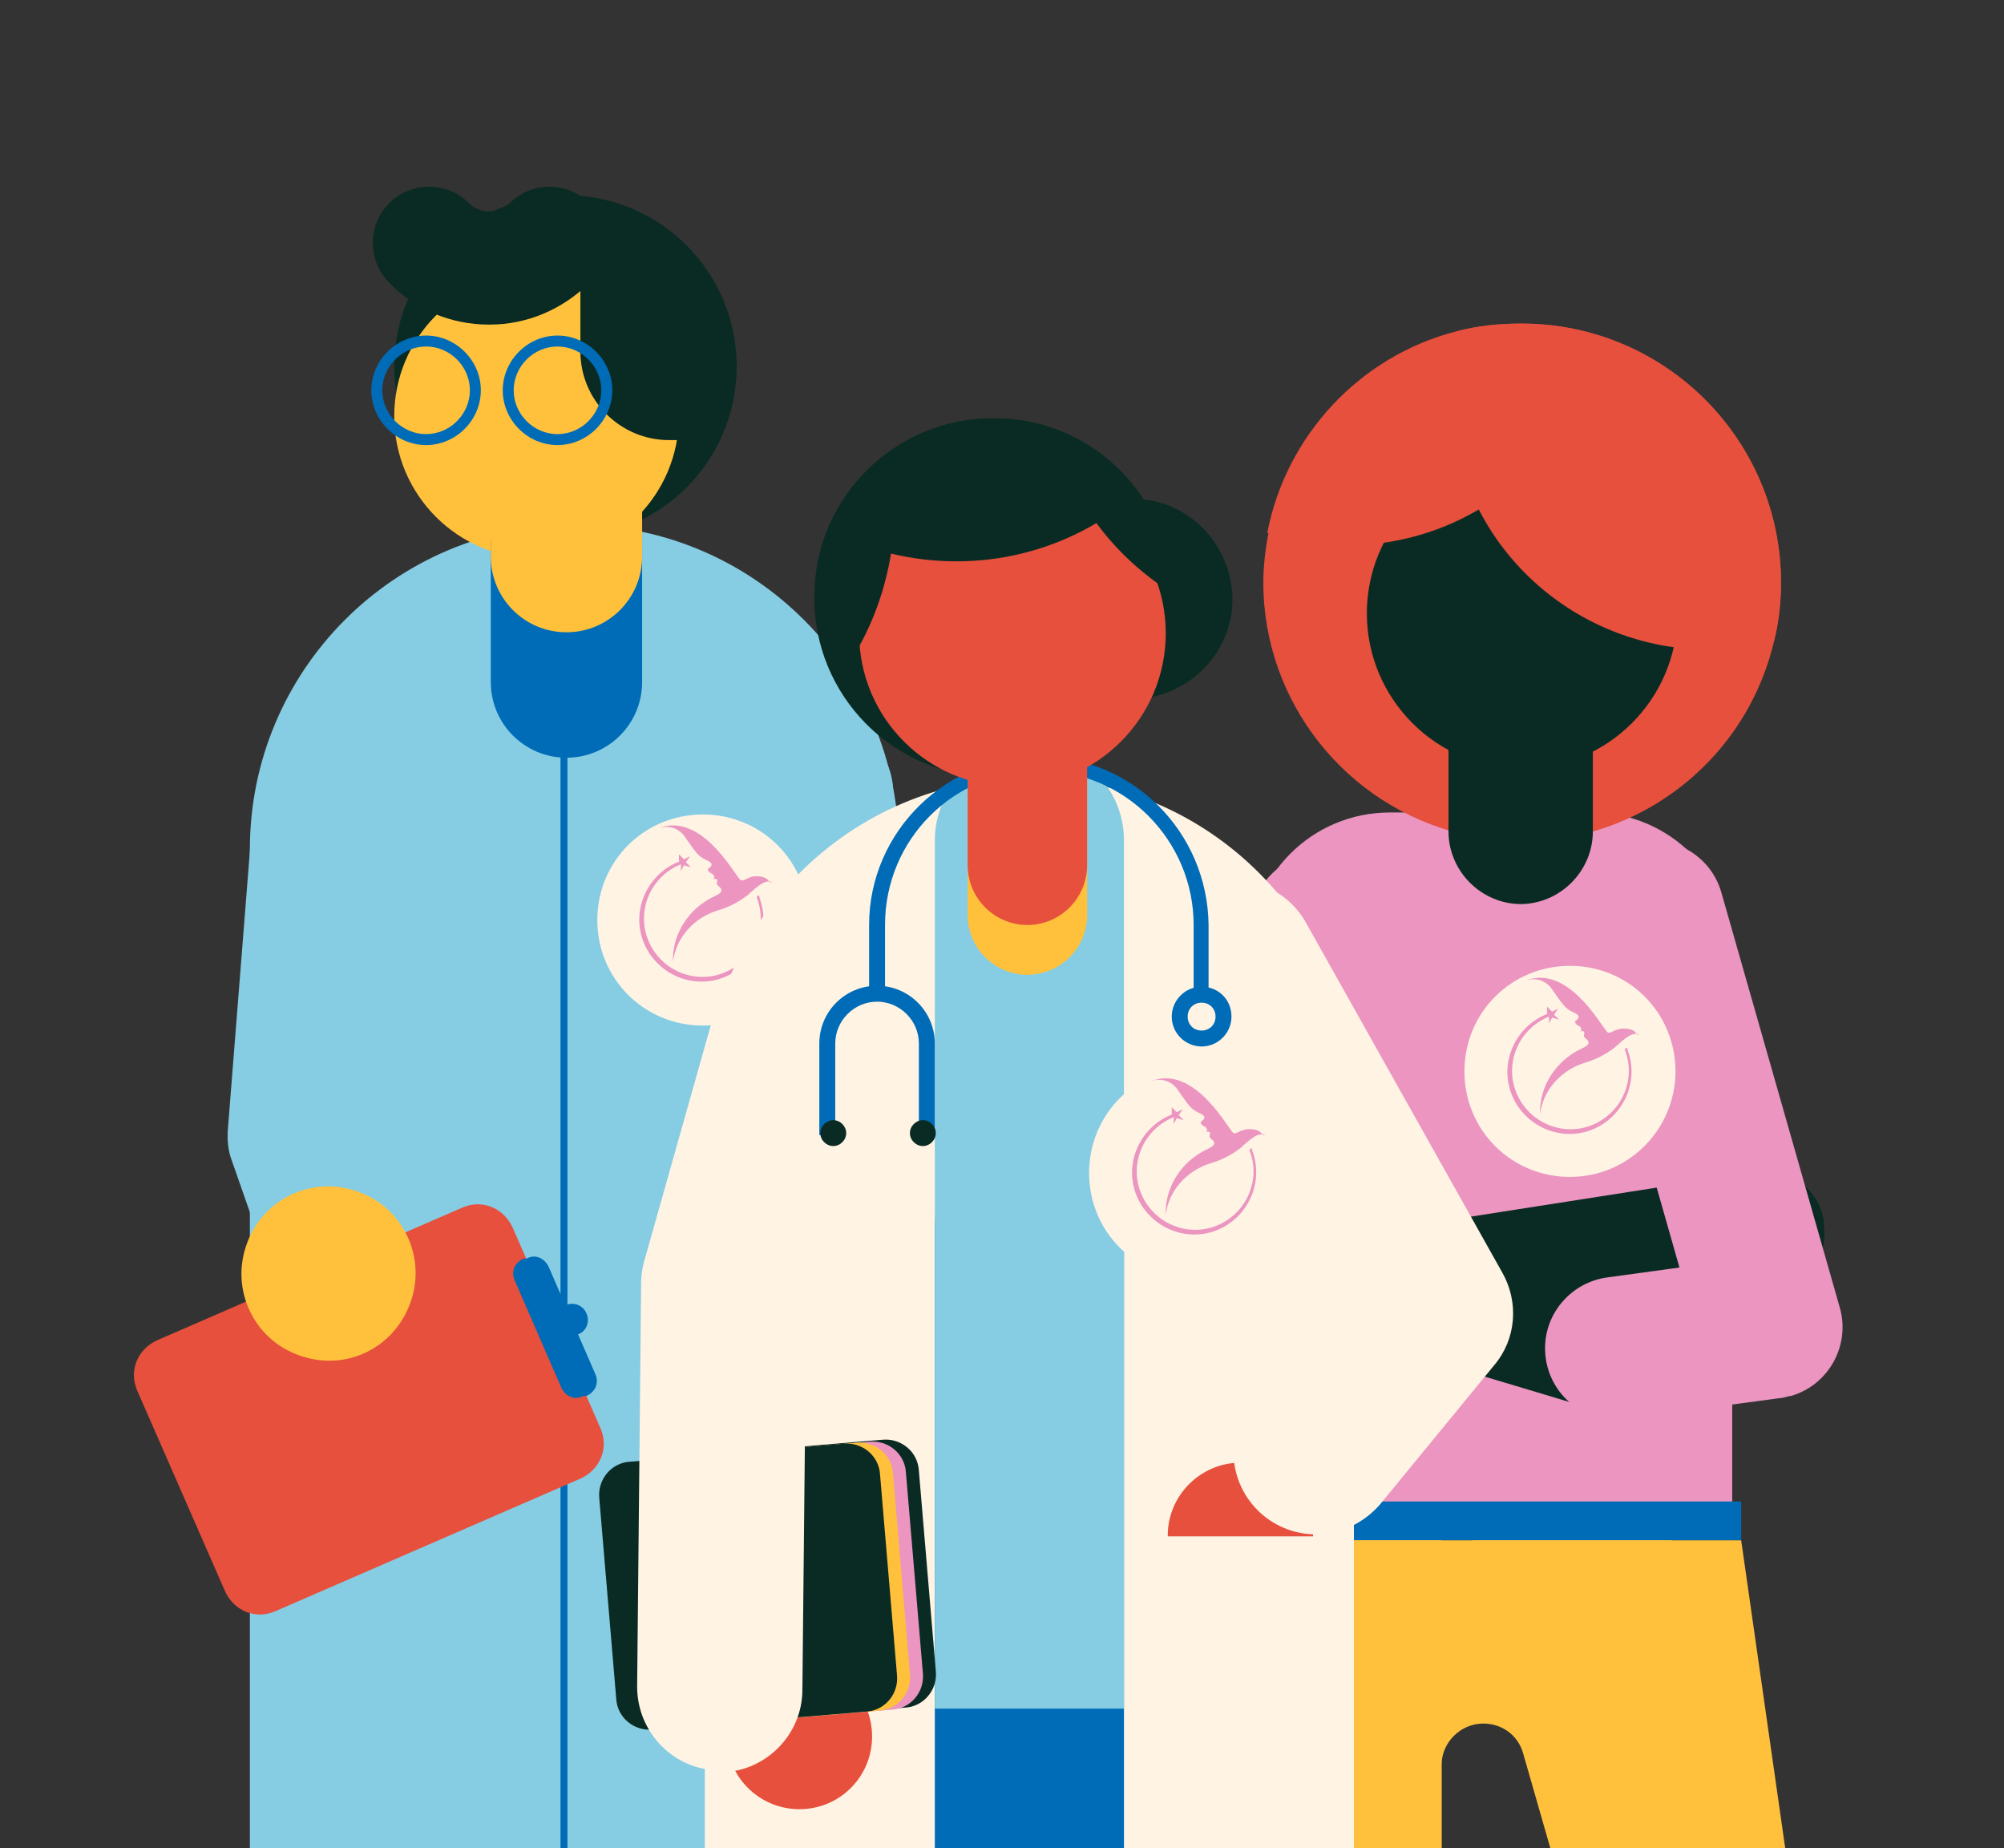 <?xml version="1.0" encoding="UTF-8"?>
<svg id="Groupe_42" data-name="Groupe 42" xmlns="http://www.w3.org/2000/svg" xmlns:xlink="http://www.w3.org/1999/xlink" version="1.1" viewBox="0 0 201.3 185.6">
  <rect x="0" y="0" width="201.3" height="185.6" fill="#333333" stroke="none"/>
  <defs>
    <style>
      .cls-1 {
        fill: #006cb7;
      }

      .cls-1, .cls-2, .cls-3, .cls-4, .cls-5, .cls-6, .cls-7, .cls-8, .cls-9 {
        stroke-width: 0px;
      }

      .cls-10 {
        clip-path: url(#clippath);
      }

      .cls-2 {
        fill: none;
      }

      .cls-3 {
        fill: #228958;
      }

      .cls-4 {
        fill: #eb95c0;
      }

      .cls-5 {
        fill: #ffc13c;
      }

      .cls-6 {
        fill: #e6503d;
      }

      .cls-7 {
        fill: #0a2b23;
      }

      .cls-8 {
        fill: #fff3e4;
      }

      .cls-9 {
        fill: #86cde3;
      }
    </style>
    <clipPath id="clippath">
      <rect class="cls-2" width="201.3" height="185.6"/>
    </clipPath>
  </defs>
  <g class="cls-10">
    <g id="Groupe_41" data-name="Groupe 41">
      <path id="Tracé_72" data-name="Tracé 72" class="cls-9" d="M34.4,132.2c-3.4,0-6.4-2.1-7.5-5.3l-3.6-10.3c-.4-1-.5-2.2-.4-3.3l2.5-31.6c.3-4.4,4.1-7.7,8.5-7.4,4.4.3,7.7,4.1,7.4,8.5,0,0,0,0,0,.1l-2.4,29.9,3,8.7c1.5,4.2-.7,8.7-4.9,10.2-.8.3-1.7.4-2.6.4"/>
      <path id="Tracé_73" data-name="Tracé 73" class="cls-1" d="M44.5,290.2c-5.9,0-10.6-4.8-10.6-10.6h0v-85.4c0-5.9,4.8-10.6,10.6-10.6,5.9,0,10.6,4.8,10.6,10.6v85.4c0,5.9-4.8,10.6-10.6,10.6h0"/>
      <path id="Tracé_74" data-name="Tracé 74" class="cls-1" d="M69,290.2c-5.9,0-10.6-4.8-10.6-10.6v-85.4c0-5.9,4.8-10.6,10.6-10.6,5.9,0,10.6,4.8,10.6,10.6v85.4c0,5.9-4.8,10.6-10.6,10.6h0"/>
      <path id="Tracé_75" data-name="Tracé 75" class="cls-7" d="M74,36.8c0,9.5-7.7,17.2-17.2,17.2s-17.2-7.7-17.2-17.2,7.7-17.2,17.2-17.2h0c9.5,0,17.2,7.7,17.2,17.2"/>
      <path id="Tracé_76" data-name="Tracé 76" class="cls-9" d="M90.3,214.5H25.1V85.3c0-18,14.6-32.6,32.6-32.6,18,0,32.6,14.6,32.6,32.6v129.2Z"/>
      <path id="Tracé_77" data-name="Tracé 77" class="cls-5" d="M68.2,41.8c0,7.9-6.4,14.3-14.3,14.3-7.9,0-14.3-6.4-14.3-14.3,0-7.9,6.4-14.3,14.3-14.3,7.9,0,14.3,6.4,14.3,14.3h0"/>
      <path id="Tracé_78" data-name="Tracé 78" class="cls-1" d="M56.9,76.1h0c-4.2,0-7.6-3.4-7.6-7.6v-14.3h15.2v14.3c0,4.2-3.4,7.6-7.6,7.6"/>
      <path id="Tracé_79" data-name="Tracé 79" class="cls-5" d="M56.9,63.5h0c-4.2,0-7.6-3.4-7.6-7.6v-14.3h15.2v14.3c0,4.2-3.4,7.6-7.6,7.6"/>
      <path id="Tracé_80" data-name="Tracé 80" class="cls-7" d="M49.1,32.6c-3.8,0-7.4-1.5-10-4.2-2.2-2.2-2.2-5.8,0-8s5.8-2.2,8,0c1.1,1.1,2.9,1.1,4.1,0,0,0,0,0,0,0,2.2-2.2,5.8-2.2,8,0s2.2,5.8,0,8h0c-2.7,2.7-6.3,4.2-10,4.2"/>
      <path id="Tracé_81" data-name="Tracé 81" class="cls-1" d="M42.8,44.7c-3,0-5.5-2.5-5.5-5.5s2.5-5.5,5.5-5.5c3,0,5.5,2.5,5.5,5.5s-2.5,5.5-5.5,5.5M42.8,34.8c-2.4,0-4.4,2-4.4,4.4s2,4.4,4.4,4.4,4.4-2,4.4-4.4c0-2.4-2-4.4-4.4-4.4"/>
      <path id="Tracé_82" data-name="Tracé 82" class="cls-7" d="M69.7,44.2h-2.5c-4.9,0-8.9-4-8.9-8.9v-7.3h11.5v16.3Z"/>
      <path id="Tracé_83" data-name="Tracé 83" class="cls-1" d="M56,44.7c-3,0-5.5-2.5-5.5-5.5s2.5-5.5,5.5-5.5,5.5,2.5,5.5,5.5-2.5,5.5-5.5,5.5M56,34.8c-2.4,0-4.4,2-4.4,4.4,0,2.4,2,4.4,4.4,4.4s4.4-2,4.4-4.4c0-2.4-2-4.4-4.4-4.4"/>
      <rect id="Rectangle_64" data-name="Rectangle 64" class="cls-1" x="56.3" y="74.5" width=".7" height="140.2"/>
      <path id="Tracé_84" data-name="Tracé 84" class="cls-5" d="M93.3,154.2c0,4.8-3.9,8.7-8.7,8.7s-8.7-3.9-8.7-8.7c0-4.8,3.9-8.7,8.7-8.7h0c4.8,0,8.7,3.9,8.7,8.7"/>
      <path id="Tracé_85" data-name="Tracé 85" class="cls-9" d="M84.2,153h-.2c-4.4-.1-7.9-3.8-7.8-8.2l.8-29.4-3.1-34.8c-.4-4.4,2.8-8.3,7.1-8.7,4.4-.4,8.3,2.8,8.7,7.1,0,0,0,0,0,.1l3.2,35.2c0,.3,0,.6,0,.9l-.8,29.8c-.1,4.3-3.6,7.8-8,7.8"/>
      <path id="Tracé_86" data-name="Tracé 86" class="cls-6" d="M58.3,148.5l-30.6,13.3c-2,.9-4.2,0-5.1-2l-8.8-20.1c-.9-2,0-4.2,2-5.1l30.6-13.3c2-.9,4.2,0,5.1,2l8.8,20.1c.9,2,0,4.2-2,5.1"/>
      <path id="Tracé_87" data-name="Tracé 87" class="cls-1" d="M58.9,140.2h-.3c-.9.5-1.8,0-2.2-.8,0,0,0,0,0,0l-4.7-10.8c-.4-.9,0-1.8.9-2.2,0,0,0,0,0,0h.3c.9-.5,1.8,0,2.2.8l4.7,10.8c.4.9,0,1.8-.9,2.2"/>
      <path id="Tracé_88" data-name="Tracé 88" class="cls-1" d="M58.1,134l-1,.4c-.8.4-1.8,0-2.1-.8-.4-.8,0-1.8.8-2.1l1-.4c.8-.4,1.8,0,2.1.8.4.8,0,1.8-.8,2.1h0"/>
      <path id="Tracé_89" data-name="Tracé 89" class="cls-5" d="M36,119.7c4.5,1.6,6.9,6.6,5.2,11.2s-6.6,6.9-11.2,5.2c-4.5-1.6-6.9-6.6-5.2-11.2,0,0,0,0,0,0,1.6-4.5,6.6-6.9,11.2-5.2,0,0,0,0,0,0"/>
      <path id="Tracé_90" data-name="Tracé 90" class="cls-7" d="M135.2,294.8h0c-4.8,0-8.7-3.9-8.7-8.7v-100.5h17.5v100.5c0,4.8-3.9,8.7-8.7,8.7"/>
      <path id="Tracé_91" data-name="Tracé 91" class="cls-7" d="M196.4,294.4h0c-4.8,1.3-9.7-1.5-11-6.2h0s-30.5-110.3-30.5-110.3l17.2-4.8,30.5,110.3c1.3,4.8-1.5,9.7-6.2,11"/>
      <path id="Tracé_92" data-name="Tracé 92" class="cls-5" d="M135.2,274.5h0c-5.3,0-9.6-4.3-9.6-9.6v-110.7h19.2v110.7c0,5.3-4.3,9.6-9.6,9.6"/>
      <path id="Tracé_93" data-name="Tracé 93" class="cls-5" d="M191.9,278h0c-5.1,1.4-10.4-1.6-11.8-6.7l-32.8-118.8,18.6-5.1,32.8,118.8c1.4,5.1-1.6,10.4-6.7,11.8"/>
      <path id="Tracé_94" data-name="Tracé 94" class="cls-4" d="M174,150.9h-48.5v-55.2c0-7.8,6.3-14.1,14.1-14.1h20.3c7.8,0,14.1,6.3,14.1,14.1h0v55.2Z"/>
      <path id="Tracé_95" data-name="Tracé 95" class="cls-6" d="M178.9,58.4c0,2-.2,4-.7,6-3.3,14-17.3,22.7-31.2,19.4-11.8-2.8-20.1-13.3-20.1-25.3,0-1.6.2-3.3.5-4.9,1.9-9.8,9.3-17.7,18.9-20.2,2.2-.6,4.4-.8,6.6-.8,14.3,0,26,11.6,26,26,0,0,0,0,0,0"/>
      <path id="Tracé_96" data-name="Tracé 96" class="cls-7" d="M152.8,90.8h0c-4,0-7.3-3.3-7.3-7.3v-13.2c0-.5.4-.9.9-.9h12.7c.5,0,.9.4.9.9v13.2c0,4-3.3,7.3-7.3,7.3"/>
      <path id="Tracé_97" data-name="Tracé 97" class="cls-7" d="M168.5,61.6c0,8.6-7,15.6-15.6,15.6s-15.6-7-15.6-15.6c0-8.6,7-15.6,15.6-15.6h0c8.6,0,15.6,7,15.6,15.6h0"/>
      <path id="Tracé_98" data-name="Tracé 98" class="cls-6" d="M178.9,58.4c0,2-.2,4-.7,6-13.9,3.6-28.1-4.7-31.7-18.6-1.1-4.1-1.1-8.4-.2-12.5,2.2-.6,4.4-.8,6.6-.8,14.3,0,26,11.6,26,26,0,0,0,0,0,0"/>
      <path id="Tracé_99" data-name="Tracé 99" class="cls-6" d="M160.9,33.7c-2.7,14.1-16.4,23.3-30.5,20.6-1-.2-2.1-.5-3.1-.8,1.9-9.8,9.3-17.7,18.9-20.2,2.2-.6,4.4-.8,6.6-.8,2.7,0,5.4.4,8,1.3"/>
      <path id="Tracé_100" data-name="Tracé 100" class="cls-7" d="M178.4,129.8l-33.3,5.1c-3.2.5-6.2-1.7-6.7-4.9v-.4c-.6-3.2,1.6-6.2,4.8-6.7l33.3-5.2c3.2-.5,6.2,1.7,6.7,4.9,0,0,0,0,0,0v.4c.5,3.2-1.6,6.2-4.8,6.7"/>
      <path id="Tracé_101" data-name="Tracé 101" class="cls-7" d="M160.3,141.6l-28.7-8.6c-3.2-1-5-4.3-4.1-7.5,1-3.2,4.3-5,7.5-4.1l28.7,8.6c3.2,1,5,4.3,4.1,7.5-1,3.2-4.3,5-7.5,4.1"/>
      <path id="Tracé_102" data-name="Tracé 102" class="cls-4" d="M162.4,142.6c-4,0-7.2-3.2-7.2-7.2,0-3.6,2.7-6.6,6.2-7.1l7.3-1-9.6-33.7c-1.1-3.8,1.1-7.8,4.9-8.9,3.8-1.1,7.8,1.1,8.9,4.9h0l11.9,41.7c1.1,3.8-1.1,7.8-4.9,8.9-.3,0-.7.2-1,.2l-15.6,2.1c-.3,0-.6,0-1,0"/>
      <path id="Tracé_103" data-name="Tracé 103" class="cls-4" d="M140.5,136.3c-.6,0-1.1,0-1.7-.2l-14.5-3.4c-3.8-.9-6.2-4.7-5.4-8.5l6.9-32.8c.8-3.9,4.6-6.4,8.5-5.6,3.9.8,6.4,4.6,5.6,8.5l-5.5,25.9,7.6,1.8c3.9.9,6.2,4.8,5.3,8.7-.8,3.2-3.6,5.5-7,5.5"/>
      <path id="Tracé_104" data-name="Tracé 104" class="cls-7" d="M140.2,121.4l-12.8-3c.8-3.5,4.3-5.8,7.9-5s5.8,4.3,5,7.9c0,0,0,0,0,0"/>
      <rect id="Rectangle_65" data-name="Rectangle 65" class="cls-1" x="125.5" y="150.8" width="49.4" height="3.9"/>
      <path id="Tracé_105" data-name="Tracé 105" class="cls-5" d="M144.8,216.9v-39.6c0-2.3,1.9-4.2,4.2-4.2,1.9,0,3.5,1.2,4,3l16.7,58.2,14.6-13.9-9.4-65.7h-49.4l3.3,30.8.8,51.8,15.1-20.4Z"/>
      <rect id="Rectangle_66" data-name="Rectangle 66" class="cls-8" x="155" y="106.1" width="10.3" height="5.9"/>
      <path id="Tracé_106" data-name="Tracé 106" class="cls-8" d="M81.2,92.4c0,5.8-4.7,10.6-10.6,10.6s-10.6-4.7-10.6-10.6,4.7-10.6,10.6-10.6,10.6,4.7,10.6,10.6h0"/>
      <path id="Tracé_107" data-name="Tracé 107" class="cls-4" d="M76.3,89.8l-.3.3c1.2,3-.3,6.4-3.3,7.6s-6.4-.3-7.6-3.3.3-6.4,3.3-7.6c0,0,0,0,0,0h0s0,.7,0,.7l.3-.6.7.2-.5-.5.4-.6-.6.3-.5-.5v.7h.1c-3.2,1.2-4.9,4.8-3.7,8,1.2,3.2,4.8,4.9,8,3.7,3.2-1.2,4.9-4.8,3.7-8,0,0,0-.2-.1-.3"/>
      <path id="Tracé_108" data-name="Tracé 108" class="cls-4" d="M77.3,88.6s-.2-.6-1.3-.6c-1,0-1.3.7-1.7.3-.7-.8-4-6.8-8.2-5.1,1.1-.4,2.2,0,2.8,1,1,1.4,1.2,1.8,2.1,2.2.7.3.5.6.2.8-.3.2.2.5.4.6.2.2.2.4,0,.5,0,0,.2-.1.4,0,.1.1,0,.4,0,.4,0,.2.2.3.3.4.2.2.4.5-.5.9-2.6,1.2-4.3,3.8-4.2,6.6.3-2.5,2.2-4.5,4.6-5.2,1-.3,2-.8,2.9-1.5,1.1-1,1.8-1.6,2.5-1.3"/>
      <path id="Tracé_109" data-name="Tracé 109" class="cls-8" d="M168.3,107.6c0,5.8-4.7,10.6-10.6,10.6s-10.6-4.7-10.6-10.6,4.7-10.6,10.6-10.6,10.6,4.7,10.6,10.6h0"/>
      <path id="Tracé_110" data-name="Tracé 110" class="cls-4" d="M163.5,105.1l-.3.3c1.2,3-.3,6.4-3.3,7.6-3,1.2-6.4-.3-7.6-3.3s.3-6.4,3.3-7.6c0,0,0,0,0,0h0s0,.7,0,.7l.3-.6.7.2-.5-.5.4-.6-.6.3-.5-.5v.7h.1c-3.2,1.2-4.9,4.8-3.7,8s4.8,4.9,8,3.7c3.2-1.2,4.9-4.8,3.7-8,0,0,0-.2-.1-.3"/>
      <path id="Tracé_111" data-name="Tracé 111" class="cls-4" d="M164.4,103.9s-.1-.6-1.3-.6c-1,0-1.4.7-1.7.3-.7-.8-4-6.8-8.2-5.1,1.1-.4,2.2,0,2.8,1,1,1.4,1.2,1.8,2.1,2.2.7.3.5.6.2.8-.3.2.2.5.4.6.2.2.2.4,0,.5,0,0,.2-.1.4,0,.1.1,0,.4,0,.4,0,.2.2.3.3.4.2.2.4.5-.5.9-2.6,1.2-4.3,3.8-4.2,6.6.3-2.5,2.2-4.5,4.6-5.2,1-.3,2-.8,2.9-1.5,1.1-1,1.8-1.6,2.5-1.3"/>
      <path id="Tracé_112" data-name="Tracé 112" class="cls-8" d="M136,210.2h-65.2v-99.5c0-18,14.6-32.6,32.6-32.6s32.6,14.6,32.6,32.6v99.5Z"/>
      <path id="Tracé_113" data-name="Tracé 113" class="cls-1" d="M112.9,210.3h-19v-87.2c0-5.2,4.2-9.5,9.5-9.5,5.2,0,9.5,4.2,9.5,9.5h0v87.2Z"/>
      <path id="Tracé_114" data-name="Tracé 114" class="cls-9" d="M112.9,171.6h-19v-87.2c0-5.2,4.3-9.5,9.5-9.5,5.2,0,9.5,4.2,9.5,9.5v87.2Z"/>
      <path id="Tracé_115" data-name="Tracé 115" class="cls-5" d="M103.2,97.9h0c-3.3,0-6-2.7-6-6v-17h12v17c0,3.3-2.7,6-6,6"/>
      <path id="Tracé_116" data-name="Tracé 116" class="cls-6" d="M131.9,154.2c0-4.1-3.3-7.3-7.3-7.3s-7.3,3.3-7.3,7.3c0,4.1,3.3,7.3,7.3,7.3,4.1,0,7.3-3.3,7.3-7.3"/>
      <path id="Tracé_117" data-name="Tracé 117" class="cls-6" d="M87.6,174.4c0-4.1-3.3-7.3-7.3-7.3s-7.3,3.3-7.3,7.3c0,4.1,3.3,7.3,7.3,7.3,4.1,0,7.3-3.3,7.3-7.3"/>
      <path id="Tracé_118" data-name="Tracé 118" class="cls-8" d="M132.2,154.1c-4.6,0-8.3-3.7-8.3-8.3,0-1.9.7-3.8,1.9-5.3l7.8-9.5-16.9-30.2c-2.3-4-.8-9.1,3.2-11.3,4-2.3,9.1-.8,11.3,3.2h0l19.7,35.1c1.7,3,1.4,6.7-.8,9.3l-11.4,13.9c-1.6,1.9-4,3.1-6.5,3.1"/>
      <path id="Tracé_119" data-name="Tracé 119" class="cls-7" d="M90.9,171.5l-21.4,1.8c-1.9.2-3.6-1.2-3.7-3.1l-1.7-20.1c-.2-1.9,1.2-3.6,3.1-3.7,0,0,0,0,0,0l21.4-1.8c1.9-.2,3.6,1.2,3.7,3.1,0,0,0,0,0,0l1.7,20.1c.2,1.9-1.2,3.6-3.1,3.7,0,0,0,0,0,0"/>
      <path id="Tracé_120" data-name="Tracé 120" class="cls-4" d="M89.6,171.7l-21.4,1.8c-1.9.2-3.6-1.2-3.7-3.1,0,0,0,0,0,0l-1.7-20.1c-.2-1.9,1.2-3.6,3.1-3.7,0,0,0,0,0,0l21.4-1.8c1.9-.2,3.6,1.2,3.7,3.1,0,0,0,0,0,0l1.7,20.1c.2,1.9-1.2,3.6-3.1,3.7,0,0,0,0,0,0"/>
      <path id="Tracé_121" data-name="Tracé 121" class="cls-5" d="M88.3,171.8l-21.4,1.8c-1.9.2-3.6-1.2-3.7-3.1,0,0,0,0,0,0l-1.7-20.1c-.2-1.9,1.2-3.6,3.1-3.7,0,0,0,0,0,0l21.4-1.8c1.9-.2,3.6,1.2,3.7,3.1,0,0,0,0,0,0l1.7,20.1c.2,1.9-1.2,3.6-3.1,3.7,0,0,0,0,0,0"/>
      <path id="Tracé_122" data-name="Tracé 122" class="cls-7" d="M87,171.9l-21.4,1.8c-1.9.2-3.6-1.2-3.7-3.1,0,0,0,0,0,0l-1.7-20.1c-.2-1.9,1.2-3.6,3.1-3.7,0,0,0,0,0,0l21.4-1.8c1.9-.2,3.6,1.2,3.7,3.1,0,0,0,0,0,0l1.7,20.1c.2,1.9-1.2,3.6-3.1,3.7,0,0,0,0,0,0"/>
      <rect id="Rectangle_67" data-name="Rectangle 67" class="cls-8" x="115.4" y="154.3" width="17" height="16.8"/>
      <path id="Tracé_123" data-name="Tracé 123" class="cls-9" d="M121.3,125.2h0c-3.4,0-6.2-2.8-6.2-6.2h0v-6h12.4v6c0,3.4-2.8,6.2-6.2,6.2h0"/>
      <path id="Tracé_124" data-name="Tracé 124" class="cls-8" d="M72.3,177.8h0c-4.6,0-8.3-3.8-8.3-8.4l.4-40.5c0-.7.1-1.5.3-2.2l7-24.8c1.3-4.4,5.9-7,10.3-5.7,4.4,1.3,7,5.9,5.7,10.3h0l-6.7,23.8-.4,39.4c0,4.6-3.8,8.3-8.3,8.3"/>
      <path id="Tracé_125" data-name="Tracé 125" class="cls-3" d="M118.7,113h-1.8v-2.8c0-.5.4-.9.9-.9s.9.4.9.9v2.8Z"/>
      <path id="Tracé_126" data-name="Tracé 126" class="cls-4" d="M117.8,116.1h0c-.2,0-.3-.2-.3-.3v-3.7c0-.2.2-.3.3-.3s.3.2.3.3v3.7c0,.2-.2.3-.3.3"/>
      <path id="Tracé_127" data-name="Tracé 127" class="cls-7" d="M122.1,113h-1.8v-2.8c0-.5.4-.9.9-.9s.9.4.9.9v2.8Z"/>
      <path id="Tracé_128" data-name="Tracé 128" class="cls-6" d="M121.2,116.1h0c-.2,0-.3-.2-.3-.3v-3.7c0-.2.2-.3.3-.3s.3.2.3.3v3.7c0,.2-.2.3-.3.3"/>
      <path id="Tracé_129" data-name="Tracé 129" class="cls-1" d="M121.5,100.3h-1.6v-7.4c0-8.5-6.9-15.5-15.5-15.5s-15.5,6.9-15.5,15.5v6.8h-1.6v-6.8c0-9.4,7.8-17,17.2-16.9,9.3,0,16.8,7.6,16.9,16.9v7.4Z"/>
      <path id="Tracé_130" data-name="Tracé 130" class="cls-1" d="M83.9,114h-1.6v-9.2c0-3.2,2.6-5.8,5.8-5.8,3.2,0,5.8,2.6,5.8,5.8v9h-1.6v-9c0-2.3-1.9-4.2-4.2-4.2s-4.2,1.9-4.2,4.2h0v9.2Z"/>
      <path id="Tracé_131" data-name="Tracé 131" class="cls-7" d="M85,113.8c0-.7-.6-1.3-1.3-1.3s-1.3.6-1.3,1.3.6,1.3,1.3,1.3h0c.7,0,1.3-.6,1.3-1.3"/>
      <path id="Tracé_132" data-name="Tracé 132" class="cls-7" d="M94,113.8c0-.7-.6-1.3-1.3-1.3s-1.3.6-1.3,1.3.6,1.3,1.3,1.3h0c.7,0,1.3-.6,1.3-1.3"/>
      <path id="Tracé_133" data-name="Tracé 133" class="cls-7" d="M117.8,60.1c0,10-8.2,18-18.1,17.9-10,0-18-8.2-17.9-18.1,0-10,8.2-18,18.1-17.9,9.9,0,17.8,8,17.9,17.9,0,0,0,.2,0,.2"/>
      <path id="Tracé_134" data-name="Tracé 134" class="cls-7" d="M123.8,60.2c0,5.5-4.6,10-10.1,10-5.5,0-10-4.6-10-10.1,0-5.5,4.6-10,10.1-10,5.5,0,9.9,4.5,10,10,0,0,0,0,0,.1"/>
      <path id="Tracé_135" data-name="Tracé 135" class="cls-6" d="M117.1,63.6c0,8.5-6.9,15.4-15.4,15.4-8.5,0-15.4-6.9-15.4-15.4,0-8.5,6.9-15.4,15.4-15.4s15.4,6.9,15.4,15.4"/>
      <path id="Tracé_136" data-name="Tracé 136" class="cls-7" d="M114.3,49.5c-6.8,6-16,8.2-24.8,6.1-1.4-.4-2.8-.8-4.2-1.4,3.1-8.7,12.7-13.2,21.4-10.1,3,1.1,5.6,3,7.6,5.5"/>
      <path id="Tracé_137" data-name="Tracé 137" class="cls-7" d="M89.8,51.6c0,1.4,0,2.7-.3,4-.6,3.7-1.9,7.3-3.9,10.5-.8-2-1.2-4.1-1.2-6.3,0-4.6,1.9-8.9,5.1-12.1.2,1.3.3,2.5.3,3.8"/>
      <path id="Tracé_138" data-name="Tracé 138" class="cls-7" d="M117.8,59.6c-5.8-3.6-10.1-9.2-11.9-15.8,7,2.1,11.8,8.5,11.9,15.8"/>
      <path id="Tracé_139" data-name="Tracé 139" class="cls-6" d="M103.2,92.9h0c-3.3,0-6-2.7-6-6v-17h12v17c0,3.3-2.7,6-6,6"/>
      <path id="Tracé_140" data-name="Tracé 140" class="cls-1" d="M120.7,105.1c-1.6,0-3-1.3-3-3,0-1.6,1.3-3,3-3s3,1.3,3,3h0c0,1.6-1.3,3-3,3M120.7,100.7c-.8,0-1.4.6-1.4,1.4s.6,1.4,1.4,1.4c.8,0,1.4-.6,1.4-1.4,0-.8-.6-1.4-1.4-1.4"/>
      <path id="Tracé_141" data-name="Tracé 141" class="cls-8" d="M130.6,117.8c0,5.8-4.7,10.6-10.6,10.6s-10.6-4.7-10.6-10.6,4.7-10.6,10.6-10.6,10.6,4.7,10.6,10.6h0"/>
      <path id="Tracé_142" data-name="Tracé 142" class="cls-4" d="M125.8,115.2l-.3.3c1.2,3-.3,6.4-3.3,7.6-3,1.2-6.4-.3-7.6-3.3s.3-6.4,3.3-7.6c0,0,0,0,0,0h0s0,.7,0,.7l.3-.6.7.2-.5-.5.4-.6-.6.3-.5-.5v.7h.1c-3.2,1.2-4.9,4.8-3.7,8s4.8,4.9,8,3.7c3.2-1.2,4.9-4.8,3.7-8,0,0,0-.2-.1-.3"/>
      <path id="Tracé_143" data-name="Tracé 143" class="cls-4" d="M126.8,114s-.1-.6-1.3-.6c-1,0-1.4.7-1.7.3-.7-.8-4-6.8-8.2-5.1,1.1-.4,2.2,0,2.8,1,1,1.4,1.2,1.8,2.1,2.2.7.3.5.6.2.8-.3.2.2.5.4.6.2.2.2.4,0,.5,0,0,.2-.1.4,0,.1.1,0,.4,0,.4,0,.2.2.3.3.4.2.2.4.5-.5.9-2.6,1.2-4.3,3.8-4.2,6.6.3-2.5,2.2-4.5,4.6-5.2,1-.3,2-.8,2.9-1.5,1.1-1,1.8-1.6,2.5-1.3"/>
    </g>
  </g>
</svg>